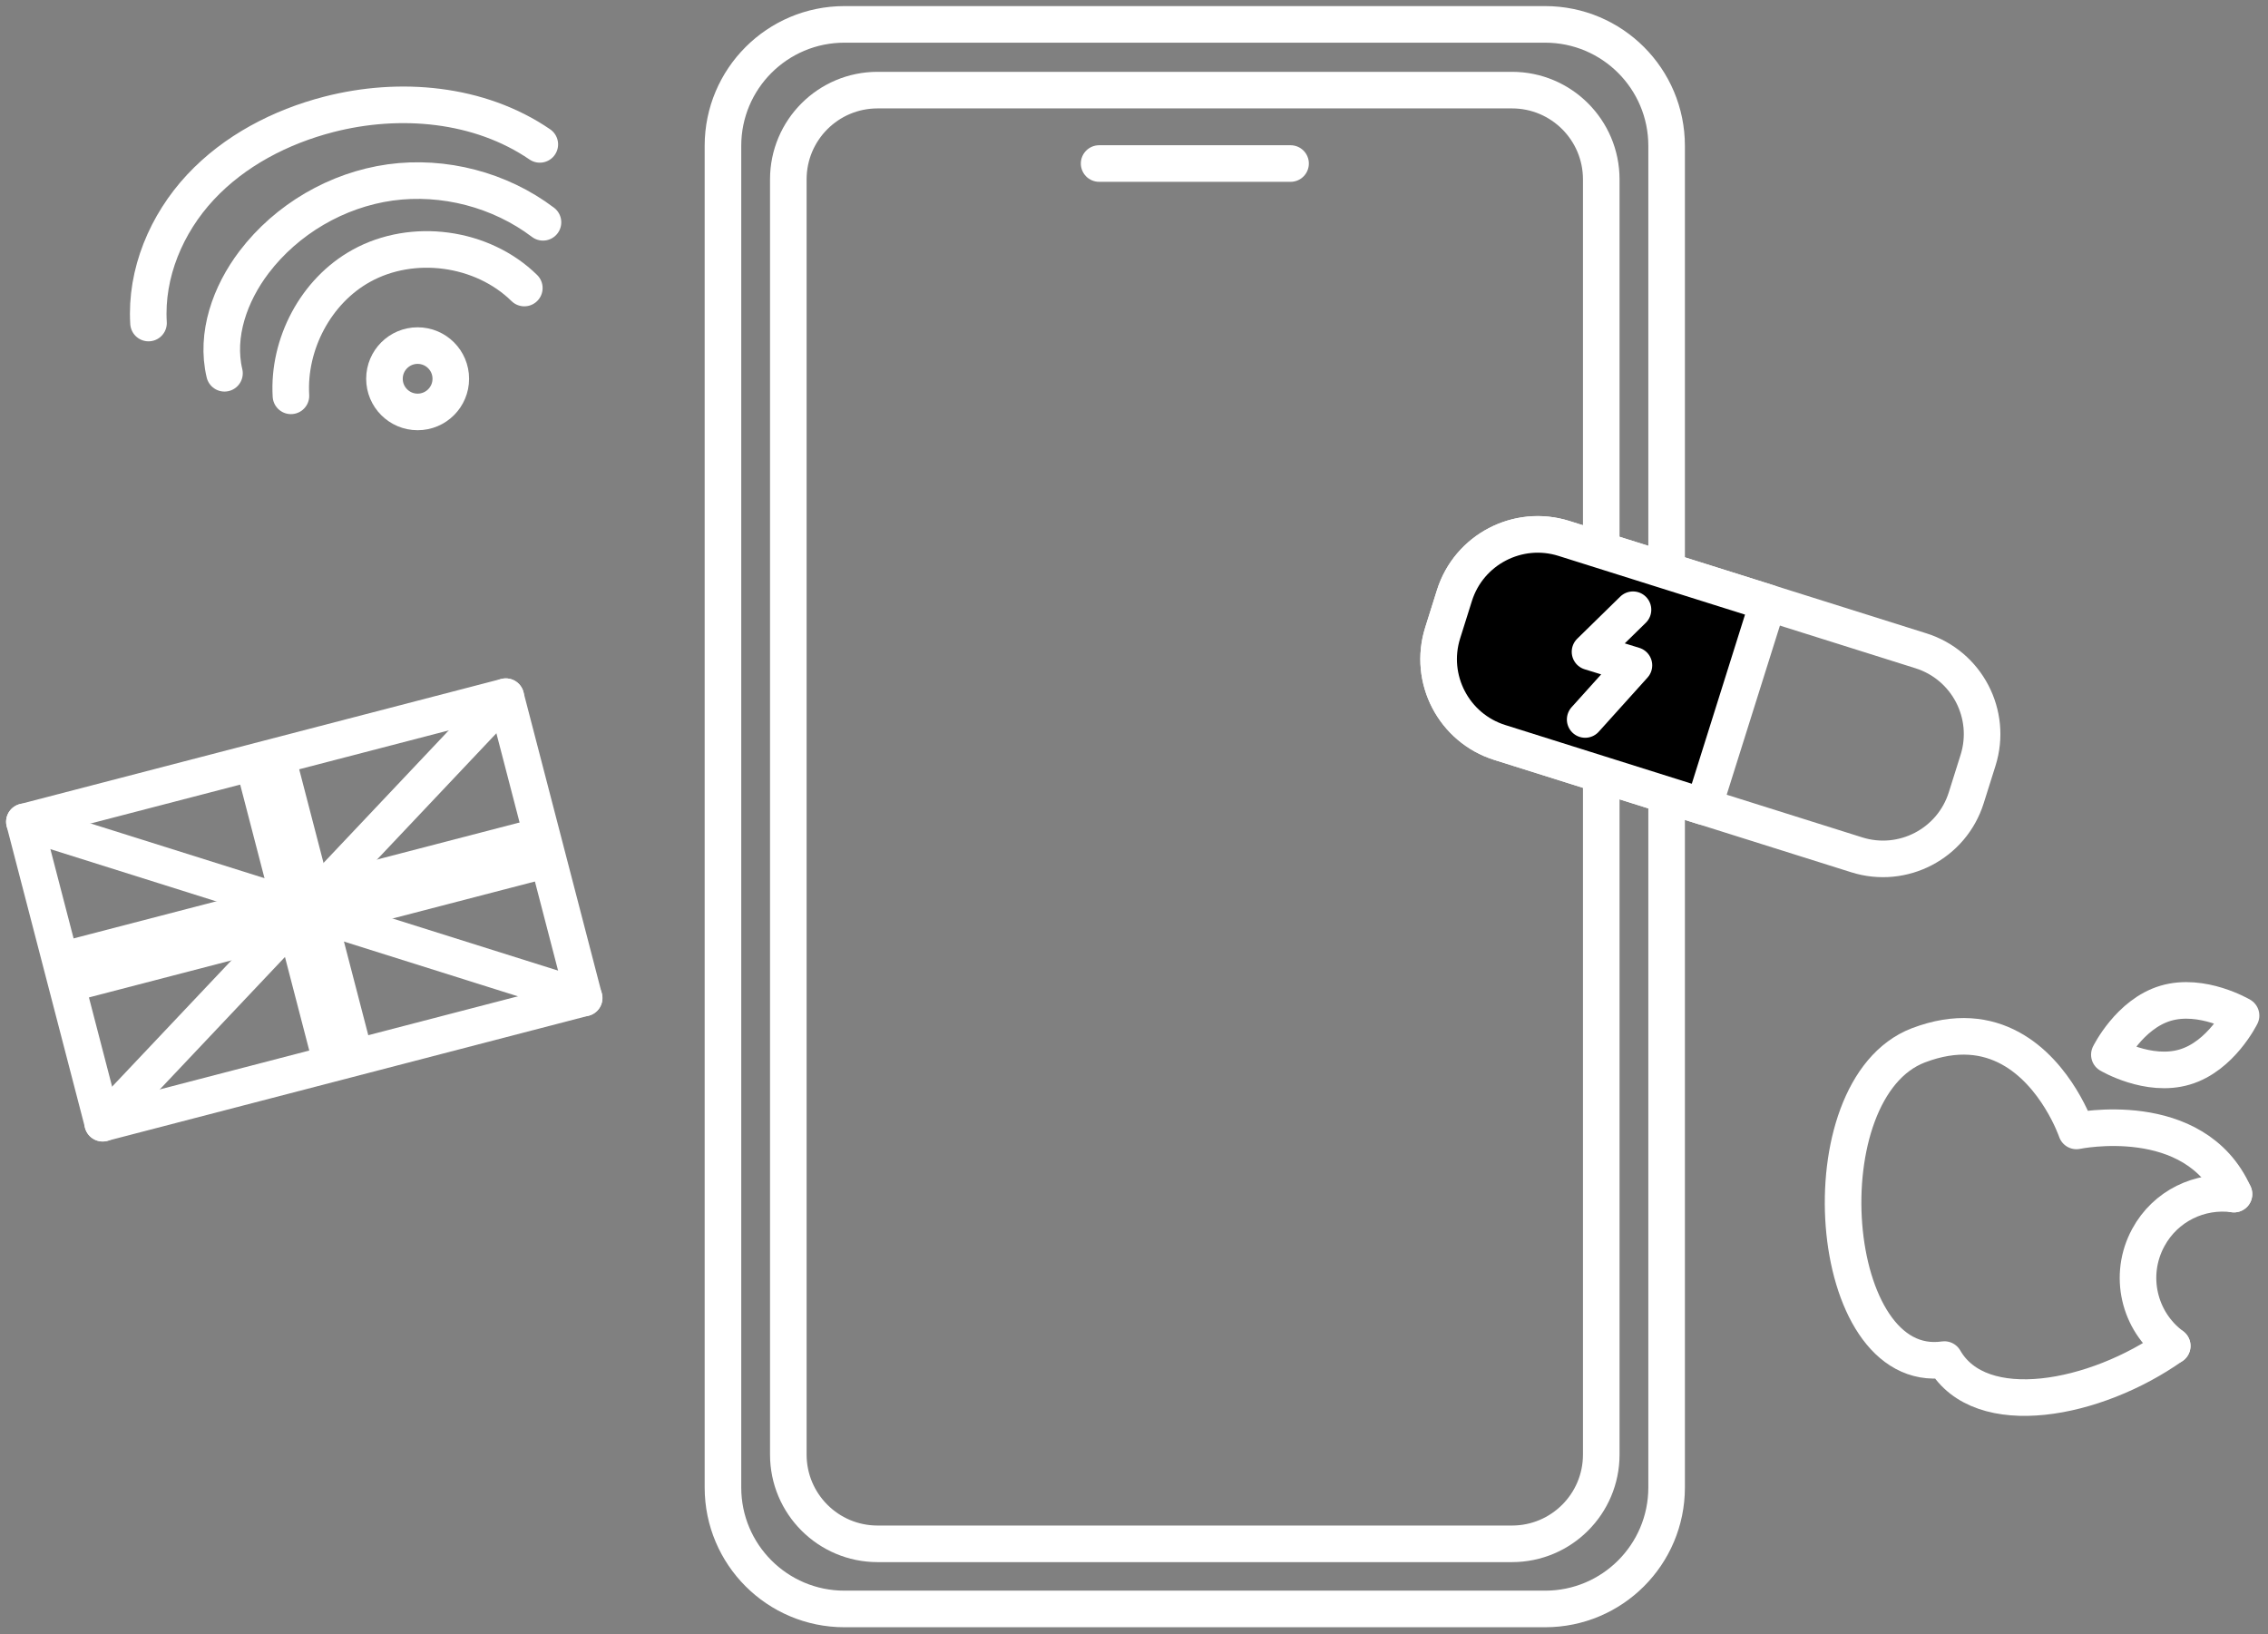 <svg width="186" height="134" viewBox="0 0 186 134" fill="none" xmlns="http://www.w3.org/2000/svg">
<rect x="0" y="0" width="186" height="134" fill="#808080" stroke="none"/>
<path d="M126.72 2H69.25C63.749 2 59.29 6.459 59.29 11.96V121.98C59.29 127.481 63.749 131.94 69.25 131.94H126.72C132.221 131.94 136.68 127.481 136.68 121.98V11.96C136.68 6.459 132.221 2 126.72 2Z" stroke="white" stroke-width="3" stroke-linecap="round" stroke-linejoin="round"/>
<path d="M124 7.39H71.97C67.927 7.39 64.65 10.667 64.65 14.71V119.28C64.65 123.323 67.927 126.6 71.97 126.6H124C128.043 126.6 131.32 123.323 131.32 119.28V14.71C131.32 10.667 128.043 7.39 124 7.39Z" stroke="white" stroke-width="3" stroke-linecap="round" stroke-linejoin="round"/>
<path d="M90.14 13.41H105.84" stroke="white" stroke-width="3" stroke-linecap="round" stroke-linejoin="round"/>
<path d="M23.86 32.46C23.61 28.22 25.9 23.86 29.63 21.8C33.85 19.46 39.56 20.24 43 23.62" stroke="white" stroke-width="3" stroke-linecap="round" stroke-linejoin="round"/>
<path d="M18.41 30.61C17.66 27.45 18.87 24.08 20.84 21.49C23.52 17.97 27.63 15.57 32.01 14.96C36.39 14.36 41 15.56 44.53 18.23" stroke="white" stroke-width="3" stroke-linecap="round" stroke-linejoin="round"/>
<path d="M12.18 26.49C11.93 22.41 13.65 18.34 16.44 15.35C19.23 12.36 23.01 10.4 26.96 9.38C32.78 7.88 39.31 8.45 44.27 11.84" stroke="white" stroke-width="3" stroke-linecap="round" stroke-linejoin="round"/>
<path d="M34.25 33.78C35.752 33.78 36.97 32.562 36.97 31.06C36.97 29.558 35.752 28.34 34.25 28.34C32.748 28.34 31.53 29.558 31.53 31.06C31.53 32.562 32.748 33.78 34.25 33.78Z" stroke="white" stroke-width="3" stroke-linecap="round" stroke-linejoin="round"/>
<path d="M157.541 53.369L128.257 44.153C124.485 42.965 120.464 45.061 119.277 48.833L118.311 51.904C117.124 55.676 119.219 59.697 122.991 60.884L152.275 70.1C156.047 71.287 160.067 69.192 161.254 65.42L162.221 62.348C163.408 58.576 161.312 54.556 157.541 53.369Z" stroke="white" stroke-width="3" stroke-linecap="round" stroke-linejoin="round"/>
<path d="M128.261 44.154L144.991 49.42L139.726 66.151L122.995 60.885C119.227 59.7 117.129 55.674 118.315 51.906L119.281 48.835C120.467 45.067 124.493 42.968 128.261 44.154Z" fill="black" stroke="white" stroke-width="3" stroke-linecap="round" stroke-linejoin="round"/>
<path d="M133.923 50L130.398 53.45L134 54.56L130 59" stroke="white" stroke-width="3" stroke-linecap="round" stroke-linejoin="round"/>
<path d="M41.479 57.13L2.001 67.392L8.423 92.101L47.902 81.839L41.479 57.13Z" stroke="white" stroke-width="3" stroke-linecap="round" stroke-linejoin="round"/>
<path d="M21.74 62.26L28.16 86.97" stroke="white" stroke-width="5" stroke-linejoin="round"/>
<path d="M5.21 79.75L44.69 69.49" stroke="white" stroke-width="5" stroke-linejoin="round"/>
<path d="M8.42 92.11L41.48 57.13" stroke="white" stroke-width="3" stroke-linecap="round" stroke-linejoin="round"/>
<path d="M2 67.39L47.91 81.84" stroke="white" stroke-width="3" stroke-linecap="round" stroke-linejoin="round"/>
<path d="M183.21 97.92C179.98 90.71 170.29 92.74 170.29 92.74C170.29 92.74 168.69 88.03 164.85 85.95C162.93 84.91 160.46 84.53 157.33 85.72C147.97 89.3 149.7 112.9 159.46 111.49C162.42 116.63 171.86 114.82 178.14 110.37" stroke="white" stroke-width="3" stroke-linecap="round" stroke-linejoin="round"/>
<path d="M178.15 110.37C175.41 108.35 174.51 104.57 176.18 101.49C177.59 98.88 180.43 97.54 183.21 97.92" stroke="white" stroke-width="3" stroke-linecap="round" stroke-linejoin="round"/>
<path d="M179.17 87.5C176.19 88.39 172.99 86.49 172.99 86.49C172.99 86.49 174.63 83.15 177.61 82.27C180.59 81.39 183.79 83.28 183.79 83.28C183.79 83.28 182.15 86.62 179.17 87.5Z" stroke="white" stroke-width="3" stroke-linecap="round" stroke-linejoin="round"/>
</svg>

